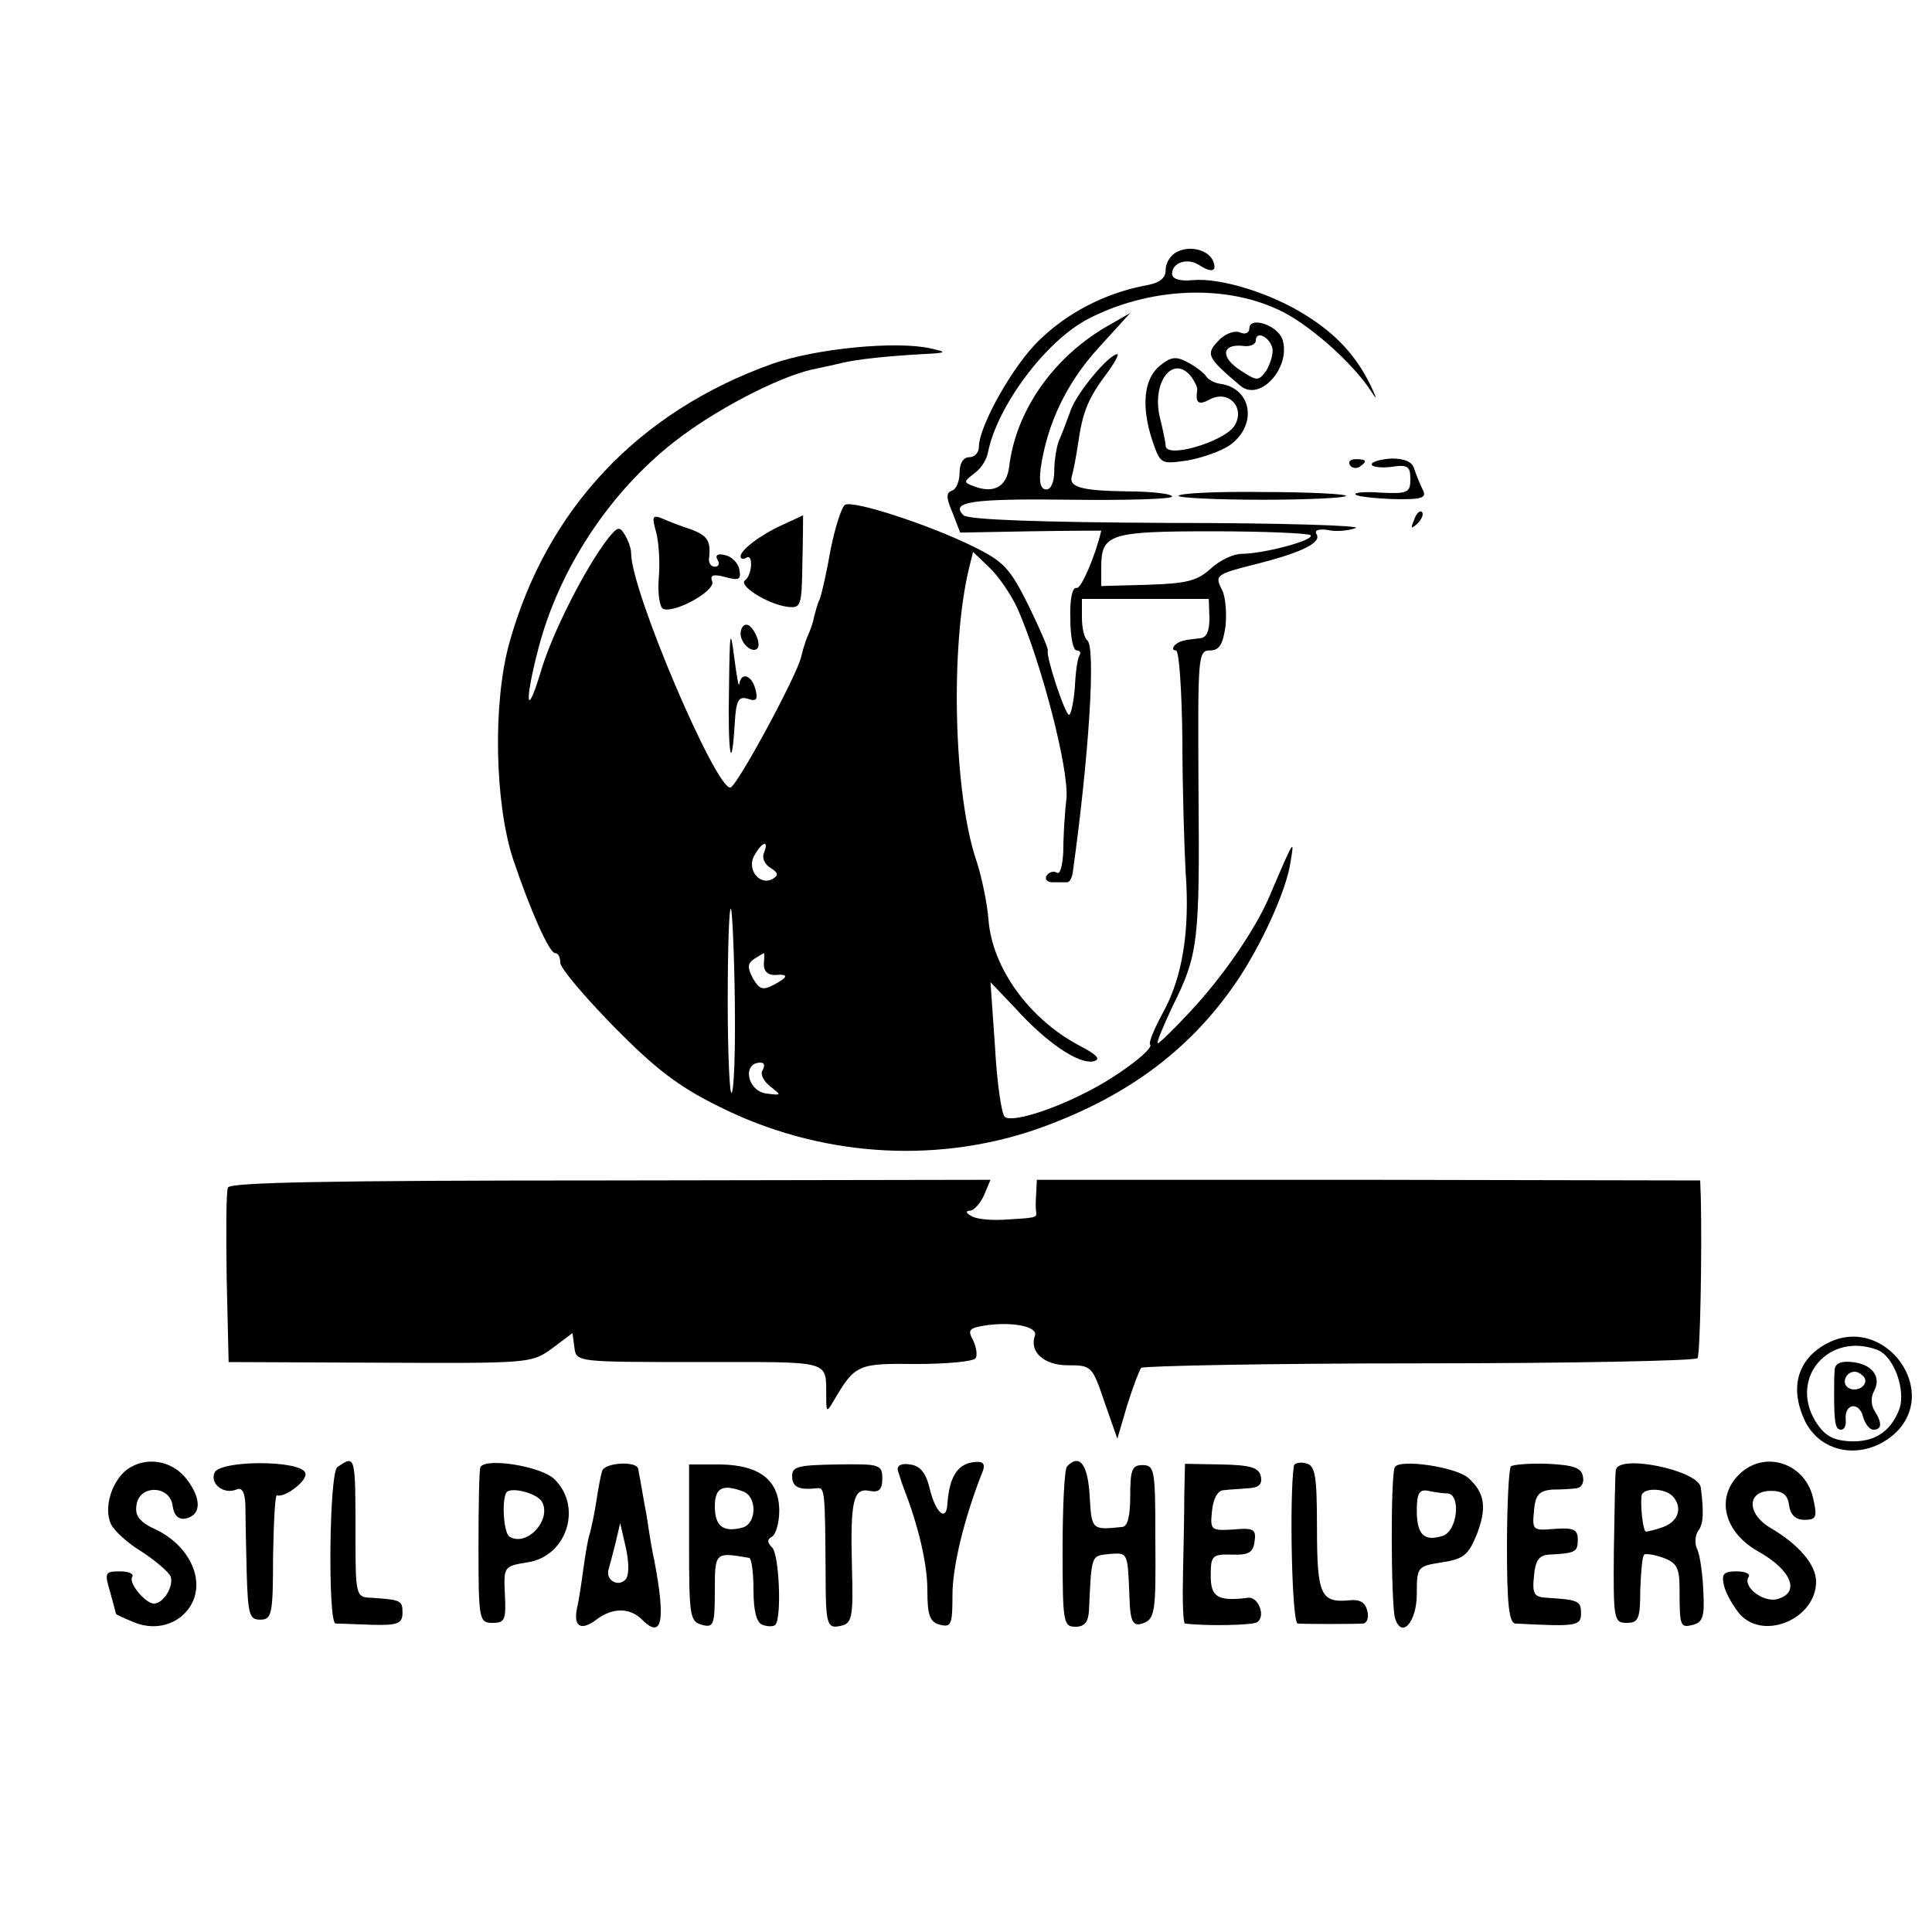 <?xml version="1.0" standalone="no"?>
<!DOCTYPE svg PUBLIC "-//W3C//DTD SVG 20010904//EN"
 "http://www.w3.org/TR/2001/REC-SVG-20010904/DTD/svg10.dtd">
<svg version="1.0" xmlns="http://www.w3.org/2000/svg"
 width="300pt" height="300pt" viewBox="0 0 300 300"
 preserveAspectRatio="xMidYMid meet">
<g transform="translate(0,300) scale(0.1,-0.1)"
fill="#000000" stroke="none">
<path d="M1826 2608 c-9 -5 -16 -17 -16 -27 0 -14 -10 -21 -35 -25 -60 -12
-118 -42 -161 -84 -41 -39 -94 -134 -94 -166 0 -9 -7 -16 -15 -16 -9 0 -15 -9
-15 -24 0 -13 -5 -26 -12 -28 -9 -3 -9 -11 1 -34 l12 -31 109 2 c61 1 110 1
110 1 -9 -39 -31 -90 -38 -89 -7 2 -11 -18 -10 -47 0 -28 4 -50 10 -50 5 0 7
-4 4 -8 -3 -5 -6 -27 -7 -50 -2 -23 -6 -42 -9 -42 -6 0 -36 90 -33 100 1 3
-13 35 -30 70 -29 58 -38 68 -87 92 -67 33 -186 72 -198 64 -5 -3 -15 -34 -22
-68 -6 -35 -14 -70 -17 -78 -4 -8 -7 -21 -9 -28 -1 -8 -6 -21 -10 -30 -4 -9
-8 -24 -10 -32 -6 -28 -100 -202 -110 -203 -23 -1 -154 305 -154 364 0 8 -5
21 -10 29 -8 13 -11 12 -25 -5 -36 -46 -88 -149 -105 -207 -23 -77 -26 -49 -4
35 32 123 110 242 211 321 61 48 158 99 213 112 19 4 42 9 50 11 21 5 67 10
120 13 41 2 42 3 15 9 -53 12 -178 0 -246 -24 -207 -74 -350 -225 -408 -433
-26 -93 -23 -249 6 -337 27 -80 56 -145 65 -145 5 0 8 -7 8 -15 0 -8 37 -52
83 -99 64 -65 100 -93 163 -124 153 -77 331 -90 489 -37 139 48 240 121 314
229 39 57 79 144 85 188 6 36 6 37 -32 -52 -22 -53 -75 -129 -125 -182 -25
-27 -47 -48 -49 -48 -3 0 8 26 23 58 40 80 42 101 40 340 -1 203 -1 212 18
212 14 0 20 9 24 38 2 20 0 45 -5 55 -12 24 -12 25 56 42 70 18 99 33 90 46
-3 6 4 8 18 6 13 -3 32 -1 43 3 11 4 -119 8 -289 8 -204 1 -313 5 -320 12 -21
21 13 26 169 24 85 -1 155 1 155 5 0 4 -31 8 -70 8 -74 1 -92 7 -85 26 2 7 6
28 9 48 7 49 15 69 43 107 13 17 21 32 18 32 -13 0 -62 -59 -72 -86 -6 -16
-14 -38 -19 -49 -4 -11 -7 -32 -7 -47 0 -16 -5 -28 -12 -28 -9 0 -12 10 -9 33
10 69 40 132 89 186 l50 55 -40 -23 c-82 -49 -138 -131 -148 -216 -4 -31 -24
-42 -55 -30 -16 6 -16 7 1 20 10 7 19 21 21 32 14 72 90 174 156 208 93 48
208 54 293 15 46 -20 116 -82 145 -126 10 -16 11 -15 1 6 -22 46 -53 80 -99
109 -54 35 -134 60 -178 56 -21 -2 -32 2 -32 10 0 17 23 25 41 14 20 -13 29
-11 23 5 -7 18 -37 26 -58 14z m209 -439 c7 -8 -74 -29 -107 -29 -13 0 -34
-10 -48 -23 -21 -19 -37 -23 -97 -25 l-73 -2 0 29 c0 52 13 56 173 56 80 0
148 -3 152 -6z m-455 -114 c37 -84 80 -249 76 -295 -3 -25 -5 -62 -5 -83 -1
-21 -5 -36 -10 -32 -5 3 -12 1 -16 -5 -3 -5 1 -10 9 -10 9 0 19 0 23 0 4 0 8
7 9 17 25 179 36 351 22 359 -4 3 -8 18 -8 35 l0 29 98 0 99 0 1 -30 c0 -19
-4 -30 -14 -31 -27 -3 -32 -4 -40 -11 -4 -5 -3 -8 2 -8 5 0 9 -61 10 -138 0
-75 3 -168 5 -206 7 -91 -5 -165 -36 -220 -13 -24 -22 -46 -19 -48 6 -7 -52
-51 -101 -75 -59 -30 -116 -46 -125 -37 -5 5 -12 54 -15 109 l-7 100 39 -41
c48 -53 98 -87 121 -82 12 3 6 10 -23 25 -77 41 -134 120 -140 194 -2 27 -11
69 -19 93 -35 103 -41 332 -11 455 l6 24 25 -24 c14 -13 34 -42 44 -64z m-394
-380 c-3 -8 2 -18 11 -23 11 -7 12 -11 4 -16 -20 -13 -42 13 -30 35 12 22 24
26 15 4z m-45 -228 c1 -76 -1 -140 -5 -144 -3 -3 -6 60 -6 142 0 82 2 146 5
144 2 -3 5 -67 6 -142z m45 56 c0 -11 6 -17 17 -17 22 2 22 -3 -3 -16 -16 -8
-21 -6 -31 11 -9 17 -8 23 2 30 8 5 15 9 15 9 1 0 1 -8 0 -17z m-2 -165 c-4
-6 2 -17 12 -25 18 -14 18 -14 -6 -11 -30 4 -38 48 -9 48 6 0 7 -5 3 -12z"/>
<path d="M1940 2490 c0 -7 -7 -10 -15 -6 -8 3 -21 -2 -30 -10 -24 -24 -22 -28
31 -73 31 -26 80 30 65 73 -9 22 -51 35 -51 16z m36 -32 c1 -9 -4 -24 -10 -34
-12 -16 -14 -16 -40 1 -31 20 -29 41 3 38 11 -2 21 2 21 8 0 17 23 5 26 -13z"/>
<path d="M1801 2432 c-25 -20 -29 -63 -12 -115 13 -38 13 -38 55 -32 22 4 52
14 66 24 43 31 34 88 -15 95 -9 1 -20 7 -23 13 -4 5 -17 15 -29 21 -17 9 -25
8 -42 -6z m48 -16 c6 -8 11 -18 10 -22 -3 -20 2 -24 20 -14 29 15 55 -13 38
-41 -16 -25 -107 -52 -107 -31 0 4 -4 24 -9 44 -13 54 20 98 48 64z"/>
<path d="M2096 2278 c3 -5 10 -6 15 -3 13 9 11 12 -6 12 -8 0 -12 -4 -9 -9z"/>
<path d="M2130 2279 c0 -4 14 -6 30 -4 26 4 30 1 30 -19 0 -21 -4 -23 -46 -21
-25 2 -43 0 -39 -3 3 -3 30 -6 59 -7 45 -1 52 2 45 15 -4 8 -10 23 -13 32 -3
11 -15 16 -35 16 -17 -1 -31 -5 -31 -9z"/>
<path d="M1830 2230 c0 -3 59 -6 130 -6 72 0 130 3 130 6 0 3 -58 6 -130 6
-71 1 -130 -2 -130 -6z"/>
<path d="M2196 2193 c-6 -14 -5 -15 5 -6 7 7 10 15 7 18 -3 3 -9 -2 -12 -12z"/>
<path d="M1019 2173 c4 -15 6 -47 4 -70 -2 -23 1 -44 6 -48 16 -9 82 27 77 42
-4 10 1 12 20 7 22 -6 25 -4 22 12 -2 10 -12 20 -22 22 -11 3 -16 0 -12 -7 4
-6 2 -11 -4 -11 -6 0 -10 6 -9 13 3 27 -2 35 -28 45 -16 5 -36 13 -45 17 -15
6 -16 3 -9 -22z"/>
<path d="M1215 2185 c-35 -16 -65 -39 -65 -49 0 -4 4 -5 9 -2 11 7 9 -27 -2
-35 -11 -8 33 -36 64 -41 23 -3 24 -1 25 70 1 39 1 72 1 72 -1 -1 -15 -7 -32
-15z"/>
<path d="M1132 1931 c-2 -102 4 -137 9 -53 2 35 6 41 20 37 14 -5 16 -1 12 15
-6 22 -22 27 -25 8 -1 -7 -4 12 -8 42 -6 47 -7 39 -8 -49z"/>
<path d="M1150 2016 c0 -15 18 -31 26 -23 7 7 -7 37 -17 37 -5 0 -9 -6 -9 -14z"/>
<path d="M354 1156 c-3 -7 -3 -70 -2 -142 l3 -129 235 -1 c233 -1 235 -1 267
22 l32 24 3 -23 c3 -22 4 -22 195 -22 209 0 195 4 196 -55 0 -23 1 -23 11 -6
34 58 38 59 129 58 48 0 89 4 92 9 3 5 1 17 -4 28 -9 16 -6 19 20 23 42 6 81
-2 76 -16 -9 -25 14 -46 51 -46 37 0 38 -1 57 -57 l20 -57 15 51 c9 29 19 55
22 59 4 3 199 7 433 7 234 0 428 4 431 8 4 7 7 163 5 250 l-1 26 -515 1 -515
0 -1 -21 c-1 -12 -1 -25 0 -29 1 -9 0 -9 -51 -12 -21 -1 -43 1 -50 6 -8 4 -9
8 -2 8 6 0 16 11 22 24 l10 24 -590 -1 c-439 0 -591 -3 -594 -11z"/>
<path d="M2837 914 c-47 -25 -59 -71 -33 -123 26 -49 90 -58 136 -19 76 66
-13 189 -103 142z m78 -10 c26 -10 45 -63 34 -93 -14 -35 -39 -51 -78 -49 -26
2 -38 9 -52 31 -41 68 21 139 96 111z"/>
<path d="M2849 874 c-1 -8 -1 -25 -1 -39 0 -45 2 -55 11 -55 5 0 8 7 7 16 -2
25 21 28 27 4 3 -11 10 -20 16 -20 13 0 14 10 2 29 -6 9 -6 22 -1 31 12 22 -3
42 -34 45 -17 2 -26 -2 -27 -11z m46 -13 c7 -12 -12 -24 -25 -16 -11 7 -4 25
10 25 5 0 11 -4 15 -9z"/>
<path d="M197 718 c-24 -19 -36 -59 -25 -84 5 -11 27 -31 49 -44 21 -14 41
-31 44 -38 5 -15 -11 -42 -26 -42 -13 0 -39 31 -34 41 4 5 -5 9 -19 9 -23 0
-24 -2 -15 -32 5 -18 9 -33 9 -34 0 -1 13 -7 28 -13 38 -16 79 0 93 36 14 38
-11 84 -57 107 -27 12 -35 22 -32 39 4 32 52 31 56 -1 2 -15 9 -22 20 -20 25
5 25 31 2 61 -23 30 -64 36 -93 15z"/>
<path d="M333 713 c-7 -17 14 -34 34 -26 9 4 13 -4 14 -23 0 -16 1 -63 2 -104
2 -67 4 -75 21 -75 18 0 20 8 20 97 1 54 3 97 6 96 13 -4 49 24 44 35 -7 20
-133 20 -141 0z"/>
<path d="M524 722 c-13 -8 -15 -242 -3 -243 5 0 30 -1 57 -2 40 -1 47 2 47 19
0 19 -3 20 -49 23 -23 1 -24 3 -24 94 0 129 0 128 -28 109z"/>
<path d="M746 722 c-2 -4 -3 -60 -3 -124 0 -114 1 -118 22 -118 19 0 21 5 19
44 -2 43 -2 44 35 50 61 9 86 86 42 129 -20 20 -106 34 -115 19z m95 -53 c17
-28 -23 -72 -50 -55 -9 6 -12 55 -5 68 6 10 46 0 55 -13z"/>
<path d="M935 716 c-2 -6 -6 -27 -9 -47 -3 -20 -8 -42 -10 -50 -3 -8 -7 -32
-10 -54 -3 -22 -7 -50 -10 -62 -6 -29 6 -36 30 -18 25 19 52 19 71 0 31 -31
37 -3 19 92 -3 12 -8 43 -12 70 -5 26 -9 51 -10 56 -1 4 -2 11 -3 16 -2 13
-52 10 -56 -3z m36 -169 c-12 -12 -31 0 -26 16 2 7 7 26 11 42 l7 30 9 -39 c5
-24 5 -43 -1 -49z"/>
<path d="M1070 604 c0 -113 1 -122 20 -127 18 -5 20 0 20 53 0 60 0 60 53 51
4 0 7 -23 7 -50 0 -33 5 -51 14 -54 8 -3 17 -3 20 0 10 11 6 109 -5 120 -8 8
-8 13 0 17 6 4 11 22 11 40 0 47 -30 71 -91 72 l-49 0 0 -122z m84 80 c22 -8
21 -50 -1 -56 -30 -8 -43 2 -43 33 0 29 12 35 44 23z"/>
<path d="M1230 708 c0 -17 10 -22 38 -19 13 2 13 -4 14 -129 0 -86 2 -90 26
-84 15 4 17 16 15 87 -3 107 2 127 27 122 15 -3 20 2 20 19 0 22 -4 23 -70 22
-60 -1 -70 -3 -70 -18z"/>
<path d="M1394 717 c2 -6 6 -19 9 -27 23 -59 37 -118 37 -159 0 -40 4 -50 20
-54 17 -4 19 0 19 47 0 43 18 118 46 189 5 11 3 17 -6 17 -31 0 -45 -21 -48
-67 -2 -26 -18 -12 -27 24 -6 26 -15 37 -31 39 -13 2 -20 -1 -19 -9z"/>
<path d="M1657 723 c-4 -3 -7 -61 -7 -128 0 -114 1 -121 20 -121 14 0 20 7 21
26 4 87 3 84 32 87 29 2 28 4 31 -72 1 -30 5 -39 16 -37 24 6 25 14 24 134 0
105 -1 113 -20 113 -16 0 -19 -7 -19 -48 0 -31 -4 -47 -12 -48 -48 -5 -48 -5
-51 49 -3 49 -16 65 -35 45z"/>
<path d="M1839 681 c0 -25 -1 -81 -2 -123 -1 -43 0 -78 3 -79 30 -4 104 -3
112 2 14 9 2 40 -14 38 -47 -6 -58 1 -58 34 0 31 2 34 33 33 25 -1 33 3 35 20
3 19 -1 22 -33 19 -35 -2 -36 -1 -33 29 2 19 9 32 18 32 8 1 25 2 38 3 17 1
22 6 20 18 -3 14 -15 18 -61 19 l-57 1 -1 -46z"/>
<path d="M2009 723 c-7 -49 -3 -243 6 -244 12 -1 85 -1 102 0 6 1 9 10 6 20
-3 13 -12 18 -28 16 -44 -4 -50 8 -50 112 0 85 -3 98 -18 101 -9 2 -18 0 -18
-5z"/>
<path d="M2166 722 c-7 -11 -6 -211 0 -234 10 -34 34 -7 34 37 0 42 1 43 39
49 33 5 41 11 54 43 16 41 13 65 -13 88 -19 17 -106 30 -114 17z m82 -41 c21
-2 15 -59 -8 -66 -29 -9 -40 2 -40 40 0 26 4 33 18 30 9 -2 23 -4 30 -4z"/>
<path d="M2346 723 c-3 -4 -6 -60 -6 -125 0 -87 3 -118 13 -119 95 -5 102 -4
102 16 0 19 -4 21 -53 24 -20 1 -23 6 -20 34 2 24 8 32 23 33 41 2 45 4 45 23
0 16 -6 19 -36 17 -34 -3 -35 -2 -32 28 2 25 8 31 28 33 14 0 31 1 38 2 8 1
12 9 10 18 -2 14 -15 18 -54 20 -28 1 -54 -1 -58 -4z"/>
<path d="M2509 717 c-1 -7 -2 -63 -3 -124 -1 -108 0 -113 20 -113 18 0 21 6
21 51 1 27 3 52 6 55 2 2 16 0 30 -5 21 -8 25 -16 25 -48 0 -59 1 -61 21 -56
15 4 18 13 16 51 -1 26 -5 55 -9 65 -5 9 -4 23 1 30 8 10 9 29 4 67 -3 27
-129 53 -132 27z m88 -40 c16 -17 10 -39 -14 -48 -14 -5 -27 -8 -28 -7 -4 4
-8 40 -6 55 1 13 35 13 48 0z"/>
<path d="M2700 710 c-36 -36 -23 -89 30 -119 52 -29 66 -64 30 -74 -22 -6 -54
19 -45 34 4 5 -5 9 -18 9 -21 0 -24 -4 -20 -22 3 -13 15 -33 25 -45 38 -41
118 -6 118 51 0 26 -26 57 -70 83 -38 22 -38 58 0 58 18 0 26 -6 28 -22 2 -15
10 -23 24 -23 18 0 20 4 14 31 -11 57 -76 79 -116 39z"/>
</g>
</svg>
